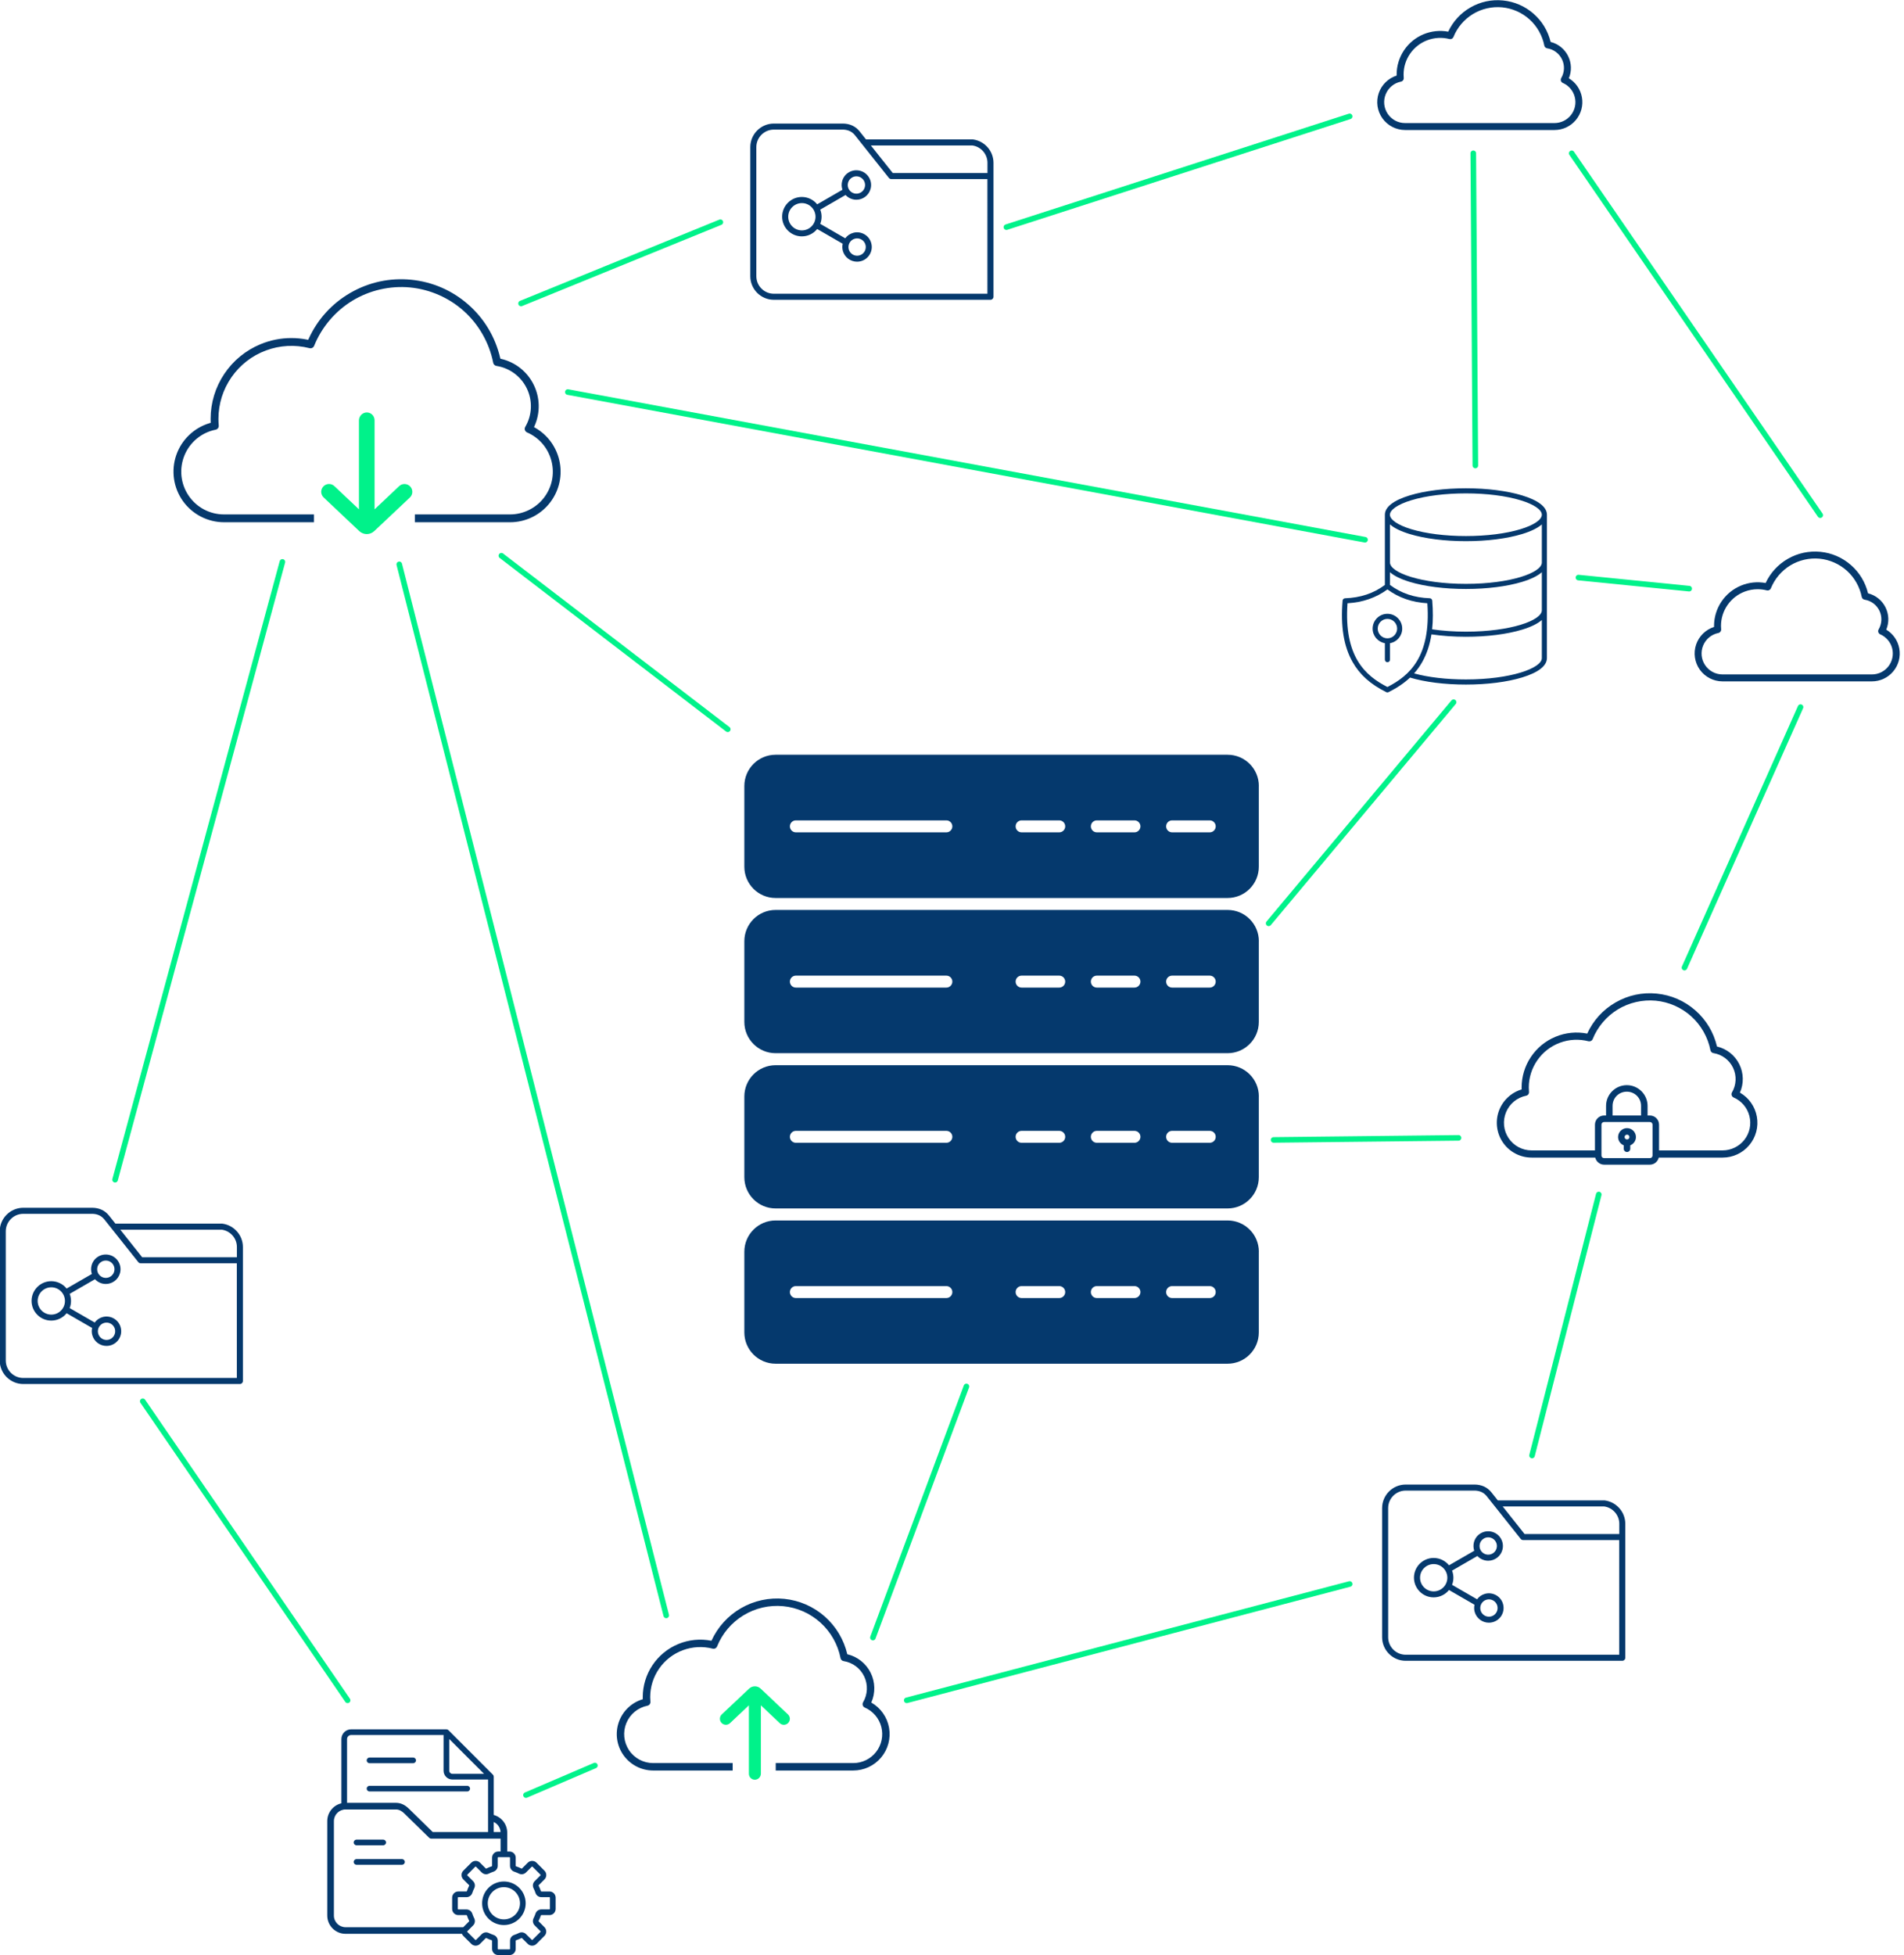 <?xml version="1.0" encoding="UTF-8"?>
<svg width="340.5px" height="349.5px" viewBox="0 0 340.5 349.5" version="1.1" xmlns="http://www.w3.org/2000/svg" xmlns:xlink="http://www.w3.org/1999/xlink">
    <title>network-problem</title>
    <g id="Page-1" stroke="none" stroke-width="1" fill="none" fill-rule="evenodd">
        <g id="Extra-Large-Copy" transform="translate(-130.279, -174.905)">
            <g id="Group-74" transform="translate(130.229, 174.938)">
                <path d="M278.05,21.967 L251.322,21.967 C250.073,21.967 248.912,21.347 248.216,20.307 C247.52,19.267 247.39,17.955 247.868,16.799 C248.346,15.643 249.364,14.806 250.591,14.56 C250.742,14.53 250.875,14.445 250.966,14.321 C251.057,14.199 251.1,14.048 251.086,13.896 C251.068,13.69 251.059,13.487 251.059,13.293 C251.06,11.948 251.466,10.654 252.234,9.551 C253.002,8.447 254.074,7.616 255.334,7.149 C256.592,6.681 257.948,6.609 259.25,6.943 C259.397,6.978 259.551,6.964 259.684,6.895 C259.819,6.828 259.924,6.714 259.981,6.573 C260.661,4.883 261.893,3.431 263.449,2.482 C265.006,1.533 266.865,1.11 268.676,1.279 C270.491,1.45 272.234,2.218 273.585,3.442 C274.936,4.664 275.874,6.321 276.225,8.11 C276.25,8.236 276.311,8.349 276.404,8.439 C276.496,8.527 276.615,8.586 276.739,8.605 C277.901,8.788 278.896,9.532 279.399,10.597 C279.902,11.66 279.847,12.901 279.251,13.915 C279.161,14.069 279.141,14.252 279.195,14.422 C279.25,14.59 279.375,14.728 279.536,14.798 C280.604,15.262 281.382,16.175 281.671,17.303 C281.96,18.431 281.715,19.605 281.001,20.524 C280.297,21.428 279.195,21.967 278.05,21.967 Z M280.613,13.962 C281.148,12.677 281.101,11.233 280.48,9.983 C279.854,8.722 278.718,7.809 277.356,7.465 C276.882,5.501 275.83,3.759 274.309,2.425 C272.771,1.074 270.879,0.253 268.84,0.05 C266.804,-0.156 264.786,0.28 263.01,1.302 C261.263,2.309 259.892,3.803 259.041,5.625 C257.556,5.353 256.032,5.51 254.632,6.09 C253.203,6.683 251.993,7.676 251.133,8.962 C250.273,10.248 249.817,11.746 249.816,13.293 C249.816,13.355 249.816,13.416 249.818,13.479 C248.322,13.955 247.13,15.117 246.618,16.605 C246.095,18.123 246.34,19.811 247.272,21.119 C248.204,22.427 249.72,23.208 251.326,23.209 L278.047,23.209 C279.525,23.209 280.917,22.56 281.865,21.426 C282.815,20.292 283.21,18.807 282.948,17.35 C282.693,15.931 281.845,14.702 280.613,13.962 L280.613,13.962 Z" id="Fill-1" fill="#05396D"></path>
                <path d="M307.822,111.857 C307.823,110.513 308.23,109.219 308.997,108.116 C309.765,107.012 310.837,106.181 312.097,105.712 C312.836,105.438 313.607,105.3 314.38,105.3 C314.927,105.3 315.475,105.369 316.014,105.507 C316.16,105.545 316.314,105.527 316.448,105.46 C316.583,105.391 316.688,105.277 316.744,105.137 C317.425,103.447 318.656,101.994 320.213,101.045 C321.769,100.097 323.621,99.672 325.44,99.842 C327.254,100.015 328.997,100.783 330.348,102.005 C331.699,103.228 332.637,104.885 332.989,106.673 C333.013,106.8 333.075,106.915 333.167,107.003 C333.259,107.091 333.375,107.149 333.502,107.169 C334.665,107.352 335.659,108.096 336.163,109.161 C336.666,110.224 336.61,111.465 336.014,112.48 C335.925,112.632 335.904,112.817 335.959,112.986 C336.013,113.154 336.137,113.291 336.3,113.363 C337.352,113.819 338.15,114.754 338.435,115.867 C338.719,116.978 338.468,118.183 337.764,119.087 C337.05,120.005 335.974,120.532 334.81,120.532 L308.089,120.532 C306.837,120.532 305.675,119.911 304.979,118.871 C304.283,117.831 304.154,116.52 304.632,115.364 C305.109,114.207 306.127,113.37 307.354,113.124 C307.505,113.093 307.637,113.009 307.73,112.886 C307.821,112.762 307.864,112.611 307.85,112.46 C307.831,112.254 307.822,112.051 307.822,111.857 M339.712,115.915 C339.457,114.497 338.609,113.267 337.376,112.526 C337.912,111.241 337.865,109.797 337.243,108.546 C336.617,107.286 335.481,106.372 334.119,106.03 C333.645,104.066 332.593,102.325 331.072,100.99 C329.533,99.638 327.642,98.817 325.603,98.614 C323.567,98.415 321.549,98.845 319.773,99.867 C318.027,100.873 316.656,102.366 315.804,104.189 C314.319,103.917 312.795,104.074 311.396,104.654 C309.966,105.247 308.756,106.24 307.896,107.526 C307.036,108.813 306.581,110.311 306.58,111.857 C306.58,111.919 306.58,111.981 306.581,112.044 C305.085,112.519 303.893,113.681 303.381,115.17 C302.859,116.688 303.103,118.375 304.035,119.683 C304.968,120.991 306.483,121.772 308.089,121.774 L334.81,121.774 C336.288,121.774 337.679,121.124 338.628,119.99 C339.578,118.856 339.973,117.371 339.712,115.915" id="Fill-2" fill="#05396D"></path>
                <path d="M93.042,340.21 C93.042,338.62 91.749,337.328 90.16,337.328 C88.57,337.328 87.277,338.62 87.277,340.21 C87.277,341.8 88.57,343.092 90.16,343.092 C91.749,343.091 93.042,341.798 93.042,340.21 L93.042,340.21 Z M94.059,340.21 C94.059,342.359 92.312,344.105 90.163,344.105 C88.014,344.105 86.268,342.359 86.268,340.21 C86.268,338.061 88.014,336.315 90.163,336.315 C92.307,336.315 94.059,338.061 94.059,340.21 L94.059,340.21 Z M98.399,339.205 C98.399,339.158 98.36,339.113 98.307,339.113 L96.857,339.113 C96.377,339.113 95.959,338.808 95.81,338.354 C95.718,338.071 95.601,337.795 95.469,337.529 C95.251,337.101 95.334,336.586 95.674,336.25 L96.701,335.223 C96.723,335.201 96.726,335.175 96.726,335.158 C96.726,335.141 96.721,335.114 96.701,335.093 L95.276,333.669 C95.254,333.647 95.229,333.644 95.212,333.644 C95.195,333.644 95.167,333.649 95.147,333.669 L94.12,334.696 C93.779,335.037 93.269,335.115 92.841,334.901 C92.575,334.766 92.3,334.652 92.015,334.559 C91.562,334.411 91.256,333.988 91.256,333.512 L91.256,332.062 C91.256,332.015 91.217,331.97 91.164,331.97 L89.152,331.97 C89.104,331.97 89.06,332.01 89.06,332.062 L89.06,333.512 C89.06,333.993 88.754,334.411 88.301,334.559 C88.021,334.652 87.741,334.769 87.475,334.901 C87.047,335.119 86.532,335.035 86.196,334.696 L85.169,333.669 C85.147,333.647 85.121,333.644 85.104,333.644 C85.087,333.644 85.06,333.649 85.04,333.669 L83.624,335.097 C83.602,335.119 83.598,335.144 83.598,335.161 C83.598,335.179 83.603,335.206 83.624,335.226 L84.651,336.253 C84.992,336.594 85.07,337.104 84.855,337.532 C84.721,337.798 84.606,338.073 84.514,338.358 C84.366,338.811 83.943,339.117 83.467,339.117 L82.017,339.117 C81.97,339.117 81.925,339.156 81.925,339.209 L81.925,341.221 C81.925,341.269 81.964,341.313 82.017,341.313 L83.467,341.313 C83.948,341.313 84.366,341.619 84.514,342.072 C84.606,342.356 84.724,342.632 84.855,342.898 C85.074,343.326 84.99,343.841 84.651,344.177 L83.624,345.204 C83.59,345.238 83.59,345.296 83.624,345.33 L85.048,346.754 C85.082,346.788 85.14,346.788 85.174,346.754 L86.201,345.728 C86.414,345.514 86.694,345.405 86.982,345.405 C87.153,345.405 87.323,345.444 87.48,345.523 C87.746,345.658 88.021,345.772 88.306,345.864 C88.76,346.012 89.065,346.435 89.065,346.911 L89.065,348.361 C89.065,348.409 89.104,348.453 89.157,348.453 L91.169,348.453 C91.217,348.453 91.262,348.414 91.262,348.361 L91.262,346.911 C91.262,346.43 91.567,346.012 92.021,345.864 C92.304,345.772 92.58,345.654 92.846,345.523 C93.274,345.305 93.789,345.388 94.125,345.728 L95.15,346.746 C95.184,346.78 95.242,346.78 95.276,346.746 L96.701,345.322 C96.735,345.287 96.735,345.229 96.701,345.195 L95.674,344.169 C95.333,343.827 95.254,343.317 95.469,342.889 C95.604,342.623 95.718,342.349 95.81,342.064 C95.959,341.61 96.382,341.305 96.858,341.305 L98.307,341.305 C98.355,341.305 98.399,341.266 98.399,341.213 L98.399,339.205 Z M61.85,344.488 L82.9,344.488 L83.935,343.453 C83.966,343.422 83.97,343.388 83.952,343.349 C83.796,343.038 83.659,342.711 83.55,342.383 C83.536,342.344 83.506,342.322 83.463,342.322 L82.013,342.322 C81.403,342.322 80.908,341.824 80.908,341.217 L80.908,339.204 C80.908,338.593 81.406,338.099 82.013,338.099 L83.463,338.099 C83.507,338.099 83.538,338.077 83.55,338.037 C83.659,337.705 83.794,337.382 83.952,337.072 C83.975,337.033 83.966,336.997 83.935,336.968 L82.909,335.941 C82.699,335.731 82.586,335.457 82.586,335.16 C82.586,334.863 82.701,334.589 82.909,334.379 L84.333,332.955 C84.543,332.745 84.817,332.632 85.114,332.632 C85.411,332.632 85.685,332.747 85.895,332.955 L86.922,333.982 C86.953,334.012 86.987,334.016 87.026,333.999 C87.336,333.842 87.664,333.705 87.991,333.596 C88.031,333.582 88.053,333.552 88.053,333.509 L88.053,332.059 C88.053,331.449 88.551,330.954 89.158,330.954 L89.572,330.954 L89.572,328.653 L77.202,328.657 C77.048,328.657 76.9,328.595 76.788,328.486 L72.338,324.137 C71.848,323.661 71.373,323.438 70.849,323.438 L61.854,323.438 C60.701,323.438 59.763,324.376 59.763,325.529 L59.763,342.4 C59.759,343.55 60.697,344.488 61.85,344.488 Z M62.116,310.856 L62.116,322.253 L70.843,322.253 C71.691,322.253 72.447,322.594 73.161,323.291 L77.441,327.473 L87.33,327.473 L87.33,318.086 L80.948,318.086 C80.083,318.086 79.375,317.383 79.375,316.513 L79.377,310.131 L62.846,310.131 C62.444,310.131 62.116,310.454 62.116,310.856 Z M80.39,316.513 C80.39,316.818 80.639,317.067 80.944,317.067 L86.611,317.067 L80.389,310.847 L80.39,316.513 Z M88.345,325.679 L88.345,327.473 L89.568,327.473 C89.528,326.683 89.039,325.998 88.345,325.679 L88.345,325.679 Z M99.417,339.205 L99.417,341.218 C99.417,341.829 98.919,342.323 98.312,342.323 L96.862,342.323 C96.818,342.323 96.787,342.345 96.775,342.385 C96.666,342.717 96.531,343.04 96.373,343.35 C96.356,343.389 96.359,343.425 96.39,343.454 L97.417,344.481 C97.626,344.691 97.739,344.965 97.739,345.262 C97.739,345.559 97.625,345.833 97.417,346.043 L95.992,347.467 C95.561,347.899 94.862,347.899 94.43,347.467 L93.405,346.44 C93.374,346.41 93.34,346.406 93.301,346.423 C92.991,346.58 92.663,346.717 92.336,346.826 C92.296,346.84 92.274,346.87 92.274,346.913 L92.274,348.363 C92.274,348.973 91.776,349.468 91.169,349.468 L89.156,349.468 C88.546,349.468 88.051,348.97 88.051,348.363 L88.051,346.913 C88.051,346.869 88.029,346.838 87.99,346.826 C87.657,346.717 87.335,346.582 87.024,346.423 C86.985,346.406 86.949,346.41 86.92,346.44 L85.894,347.467 C85.462,347.899 84.763,347.899 84.331,347.467 L82.907,346.043 C82.798,345.934 82.72,345.811 82.663,345.671 L61.85,345.671 C60.042,345.671 58.575,344.205 58.575,342.397 L58.575,325.525 C58.575,323.975 59.653,322.678 61.103,322.337 L61.103,310.855 C61.103,309.895 61.884,309.114 62.844,309.114 L79.886,309.114 C80.018,309.114 80.149,309.167 80.244,309.262 L88.199,317.217 C88.295,317.313 88.348,317.444 88.348,317.575 L88.348,324.422 C89.75,324.806 90.758,326.093 90.758,327.579 L90.758,330.958 L91.172,330.958 C91.783,330.958 92.277,331.456 92.277,332.063 L92.277,333.513 C92.277,333.557 92.3,333.588 92.339,333.6 C92.671,333.709 92.994,333.843 93.304,334.002 C93.343,334.019 93.379,334.016 93.408,333.985 L94.435,332.958 C94.645,332.748 94.919,332.636 95.216,332.636 C95.513,332.636 95.788,332.75 95.997,332.958 L97.421,334.382 C97.631,334.592 97.744,334.867 97.744,335.164 C97.744,335.46 97.63,335.735 97.421,335.945 L96.395,336.971 C96.364,337.002 96.361,337.036 96.378,337.076 C96.535,337.386 96.671,337.713 96.78,338.041 C96.794,338.08 96.825,338.102 96.867,338.102 L98.317,338.102 C98.919,338.101 99.417,338.593 99.417,339.206 L99.417,339.205 Z M71.94,332.315 L63.81,332.315 C63.53,332.315 63.303,332.542 63.303,332.822 C63.303,333.101 63.53,333.328 63.81,333.328 L71.94,333.328 C72.22,333.328 72.447,333.101 72.447,332.822 C72.447,332.542 72.22,332.315 71.94,332.315 L71.94,332.315 Z M63.81,329.844 L68.578,329.844 C68.858,329.844 69.085,329.617 69.085,329.337 C69.085,329.057 68.858,328.831 68.578,328.831 L63.81,328.831 C63.53,328.831 63.303,329.057 63.303,329.337 C63.3,329.617 63.527,329.844 63.81,329.844 L63.81,329.844 Z M66.138,320.221 L83.603,320.221 C83.883,320.221 84.11,319.994 84.11,319.714 C84.11,319.434 83.883,319.208 83.603,319.208 L66.138,319.208 C65.858,319.208 65.631,319.434 65.631,319.714 C65.631,319.994 65.858,320.221 66.138,320.221 L66.138,320.221 Z M65.631,314.662 C65.631,314.383 65.858,314.156 66.138,314.156 L73.936,314.156 C74.215,314.156 74.442,314.383 74.442,314.662 C74.442,314.942 74.215,315.169 73.936,315.169 L66.138,315.169 C65.858,315.174 65.631,314.946 65.631,314.662 L65.631,314.662 Z" id="Fill-5" fill="#05396D"></path>
                <path d="M248.169,114.078 C247.21,114.078 246.433,113.3 246.433,112.342 C246.433,111.383 247.21,110.605 248.169,110.605 C249.128,110.605 249.905,111.383 249.905,112.342 C249.901,113.3 249.123,114.078 248.169,114.078 L248.169,114.078 Z M248.169,109.695 C246.709,109.695 245.523,110.881 245.523,112.342 C245.523,113.646 246.469,114.733 247.713,114.949 L247.713,117.895 C247.713,118.146 247.917,118.35 248.169,118.35 C248.421,118.35 248.625,118.146 248.625,117.895 L248.625,114.949 C249.87,114.733 250.815,113.646 250.815,112.342 C250.815,110.886 249.625,109.695 248.169,109.695 Z M262.203,112.888 C260.111,112.888 258.033,112.742 256.164,112.467 C256.333,110.912 256.337,109.208 256.184,107.335 C256.164,107.103 255.975,106.922 255.744,106.914 C253.002,106.824 250.608,106.023 248.624,104.531 L248.624,102.26 C249.367,102.917 250.548,103.497 252.146,103.985 C254.84,104.805 258.41,105.256 262.203,105.256 C265.996,105.256 269.566,104.805 272.26,103.985 C273.858,103.498 275.039,102.917 275.782,102.26 L275.782,109.07 C275.783,110.878 270.206,112.888 262.203,112.888 Z M262.203,121.429 C258.727,121.429 255.472,121.049 252.935,120.349 C253.497,119.72 253.984,119.037 254.4,118.3 C255.205,116.875 255.751,115.241 256.046,113.371 C257.954,113.65 260.076,113.799 262.204,113.799 C265.997,113.799 269.567,113.348 272.26,112.527 C273.859,112.041 275.04,111.46 275.782,110.803 L275.782,117.612 C275.784,119.419 270.206,121.429 262.203,121.429 Z M248.169,122.78 C244.215,120.766 240.354,117.353 241.03,107.81 C243.751,107.654 246.15,106.821 248.169,105.333 C250.188,106.821 252.582,107.654 255.308,107.81 C255.98,117.353 252.119,120.766 248.169,122.78 L248.169,122.78 Z M252.418,89.401 C255.033,88.603 258.509,88.168 262.205,88.168 C265.899,88.168 269.375,88.608 271.985,89.401 C274.361,90.123 275.783,91.09 275.783,91.981 C275.783,92.872 274.366,93.839 271.985,94.561 C269.37,95.359 265.894,95.795 262.199,95.795 C258.503,95.795 255.027,95.354 252.412,94.561 C250.036,93.839 248.618,92.872 248.614,91.981 C248.624,91.09 250.042,90.128 252.418,89.401 L252.418,89.401 Z M275.784,100.53 C275.784,102.337 270.208,104.343 262.205,104.343 C254.202,104.343 248.626,102.332 248.626,100.53 L248.624,93.713 C249.367,94.37 250.553,94.949 252.154,95.437 C254.852,96.258 258.422,96.709 262.203,96.709 C265.985,96.709 269.554,96.258 272.252,95.437 C273.854,94.951 275.041,94.365 275.782,93.713 L275.784,100.53 Z M276.695,100.53 L276.695,91.984 C276.695,90.61 275.159,89.412 272.254,88.528 C269.554,87.709 265.984,87.256 262.203,87.256 C258.422,87.256 254.852,87.707 252.154,88.528 C249.248,89.412 247.713,90.605 247.713,91.984 L247.713,104.535 C245.729,106.028 243.335,106.828 240.593,106.919 C240.362,106.927 240.173,107.108 240.153,107.339 C239.771,111.923 240.352,115.511 241.931,118.3 C243.219,120.578 245.135,122.294 247.96,123.699 C248.022,123.73 248.093,123.747 248.164,123.747 C248.234,123.747 248.302,123.731 248.368,123.699 C249.903,122.937 251.167,122.081 252.212,121.096 C254.898,121.904 258.428,122.345 262.202,122.345 C265.996,122.345 269.566,121.894 272.259,121.073 C275.161,120.189 276.692,118.996 276.692,117.617 L276.695,100.53 Z" id="Fill-7" fill="#05396D"></path>
                <path d="M154.674,44.905 C154.468,45.264 154.133,45.52 153.733,45.628 C152.909,45.851 152.055,45.358 151.833,44.532 C151.615,43.707 152.102,42.854 152.929,42.632 C153.753,42.408 154.607,42.901 154.829,43.727 C154.934,44.131 154.878,44.546 154.674,44.905 Z M143.454,41.154 C142.107,41.154 141.013,40.058 141.013,38.713 C141.013,37.366 142.109,36.273 143.454,36.273 C144.8,36.273 145.894,37.368 145.894,38.713 C145.896,40.058 144.8,41.154 143.454,41.154 L143.454,41.154 Z M151.706,32.641 C151.813,32.241 152.07,31.906 152.428,31.7 C152.667,31.56 152.931,31.491 153.202,31.491 C153.336,31.491 153.471,31.509 153.608,31.542 C154.432,31.76 154.925,32.614 154.703,33.442 C154.485,34.267 153.631,34.76 152.803,34.538 C151.977,34.319 151.482,33.466 151.706,32.641 Z M152.647,41.587 C152.05,41.745 151.551,42.104 151.212,42.566 L146.739,39.985 C146.892,39.588 146.977,39.161 146.977,38.713 C146.977,38.265 146.893,37.838 146.739,37.441 L151.263,34.827 C151.589,35.182 152.019,35.451 152.517,35.586 C152.745,35.646 152.974,35.675 153.198,35.675 C154.363,35.675 155.429,34.896 155.742,33.722 C156.119,32.319 155.282,30.87 153.879,30.497 C153.198,30.315 152.49,30.408 151.88,30.758 C151.27,31.107 150.837,31.675 150.655,32.356 C150.515,32.882 150.544,33.413 150.706,33.888 L146.191,36.493 C145.543,35.692 144.554,35.178 143.446,35.178 C141.502,35.178 139.924,36.758 139.924,38.7 C139.924,40.644 141.504,42.222 143.446,42.222 C144.554,42.222 145.543,41.709 146.191,40.908 L150.752,43.54 C150.663,43.94 150.663,44.37 150.775,44.797 C151.092,45.971 152.159,46.75 153.32,46.75 C153.544,46.75 153.771,46.723 154,46.661 C154.681,46.479 155.249,46.042 155.598,45.436 C155.948,44.827 156.046,44.119 155.859,43.438 C155.498,42.049 154.05,41.21 152.646,41.587 L152.647,41.587 Z M176.642,30.899 L159.706,30.899 L155.793,25.974 L173.965,25.974 C175.493,26.198 176.644,27.521 176.644,29.072 L176.642,30.899 Z M176.638,52.479 L138.441,52.479 C136.718,52.479 135.311,51.076 135.311,49.349 L135.309,26.267 C135.309,24.543 136.712,23.136 138.439,23.136 L150.745,23.136 C151.383,23.136 152.277,23.309 152.925,24.119 L159.015,31.774 C159.117,31.905 159.275,31.98 159.439,31.98 L176.631,31.98 L176.633,52.479 L176.638,52.479 Z M174.07,24.896 C174.046,24.891 174.023,24.891 173.995,24.891 L154.925,24.893 L153.775,23.448 C153.048,22.534 152.004,22.055 150.746,22.055 L138.441,22.055 C136.12,22.055 134.229,23.946 134.229,26.267 L134.229,49.349 C134.229,51.669 136.12,53.56 138.441,53.56 L177.179,53.56 C177.477,53.56 177.719,53.318 177.719,53.02 L177.719,29.072 C177.719,26.975 176.149,25.18 174.07,24.897 L174.07,24.896 Z" id="Fill-9" fill="#05396D"></path>
                <path d="M20.445,238.728 C20.239,239.087 19.904,239.343 19.504,239.451 C18.68,239.674 17.826,239.181 17.604,238.355 C17.386,237.53 17.873,236.677 18.7,236.455 C19.524,236.231 20.378,236.724 20.6,237.55 C20.705,237.954 20.649,238.369 20.445,238.728 Z M9.225,234.977 C7.878,234.977 6.784,233.881 6.784,232.536 C6.784,231.189 7.88,230.096 9.225,230.096 C10.571,230.096 11.665,231.191 11.665,232.536 C11.667,233.881 10.571,234.977 9.225,234.977 L9.225,234.977 Z M17.477,226.464 C17.584,226.064 17.841,225.729 18.199,225.523 C18.438,225.383 18.702,225.314 18.973,225.314 C19.107,225.314 19.242,225.332 19.379,225.365 C20.203,225.583 20.696,226.437 20.474,227.265 C20.256,228.09 19.402,228.583 18.574,228.361 C17.748,228.142 17.253,227.289 17.477,226.464 Z M18.418,235.41 C17.821,235.568 17.322,235.927 16.983,236.389 L12.51,233.808 C12.663,233.411 12.748,232.984 12.748,232.536 C12.748,232.088 12.664,231.66 12.51,231.264 L17.034,228.65 C17.36,229.005 17.79,229.274 18.288,229.409 C18.516,229.469 18.745,229.498 18.969,229.498 C20.134,229.498 21.2,228.719 21.513,227.545 C21.89,226.142 21.053,224.693 19.65,224.32 C18.969,224.138 18.261,224.231 17.651,224.581 C17.041,224.93 16.608,225.498 16.426,226.179 C16.286,226.705 16.315,227.236 16.477,227.711 L11.962,230.316 C11.314,229.515 10.325,229.001 9.217,229.001 C7.273,229.001 5.695,230.581 5.695,232.523 C5.695,234.467 7.275,236.045 9.217,236.045 C10.325,236.045 11.314,235.532 11.962,234.731 L16.523,237.363 C16.434,237.763 16.434,238.193 16.546,238.62 C16.863,239.794 17.93,240.573 19.091,240.573 C19.315,240.573 19.542,240.546 19.771,240.484 C20.452,240.302 21.02,239.865 21.369,239.259 C21.719,238.65 21.817,237.942 21.63,237.261 C21.269,235.872 19.821,235.033 18.417,235.41 L18.418,235.41 Z M42.413,224.722 L25.477,224.722 L21.564,219.797 L39.736,219.797 C41.264,220.021 42.415,221.344 42.415,222.895 L42.413,224.722 Z M42.409,246.302 L4.212,246.302 C2.489,246.302 1.082,244.899 1.082,243.172 L1.08,220.09 C1.08,218.366 2.483,216.959 4.21,216.959 L16.516,216.959 C17.154,216.959 18.048,217.132 18.696,217.942 L24.786,225.597 C24.888,225.728 25.046,225.803 25.21,225.803 L42.402,225.803 L42.404,246.302 L42.409,246.302 Z M39.841,218.719 C39.817,218.714 39.794,218.714 39.766,218.714 L20.696,218.716 L19.546,217.271 C18.819,216.357 17.775,215.878 16.517,215.878 L4.212,215.878 C1.891,215.878 0,217.769 0,220.09 L0,243.172 C0,245.492 1.891,247.383 4.212,247.383 L42.95,247.383 C43.248,247.383 43.49,247.141 43.49,246.843 L43.49,222.895 C43.49,220.798 41.92,219.003 39.841,218.72 L39.841,218.719 Z" id="Fill-12" fill="#05396D"></path>
                <path d="M267.664,288.205 C267.458,288.564 267.123,288.82 266.723,288.928 C265.899,289.151 265.045,288.658 264.823,287.832 C264.604,287.007 265.092,286.154 265.919,285.932 C266.743,285.708 267.597,286.201 267.819,287.027 C267.924,287.431 267.868,287.846 267.664,288.205 Z M256.444,284.454 C255.097,284.454 254.003,283.358 254.003,282.013 C254.003,280.666 255.099,279.573 256.444,279.573 C257.79,279.573 258.884,280.668 258.884,282.013 C258.886,283.358 257.79,284.454 256.444,284.454 L256.444,284.454 Z M264.696,275.941 C264.803,275.541 265.06,275.206 265.418,275 C265.657,274.86 265.921,274.791 266.192,274.791 C266.326,274.791 266.461,274.809 266.598,274.842 C267.422,275.06 267.915,275.914 267.693,276.742 C267.475,277.567 266.621,278.06 265.793,277.838 C264.967,277.619 264.472,276.766 264.696,275.941 Z M265.637,284.887 C265.04,285.045 264.541,285.404 264.202,285.866 L259.729,283.285 C259.882,282.888 259.967,282.461 259.967,282.013 C259.967,281.565 259.883,281.137 259.729,280.741 L264.253,278.127 C264.579,278.482 265.009,278.751 265.507,278.886 C265.735,278.946 265.964,278.975 266.188,278.975 C267.353,278.975 268.419,278.196 268.732,277.022 C269.109,275.619 268.272,274.17 266.869,273.797 C266.188,273.615 265.48,273.708 264.87,274.058 C264.26,274.407 263.827,274.975 263.645,275.656 C263.505,276.182 263.534,276.713 263.696,277.188 L259.181,279.793 C258.533,278.992 257.544,278.478 256.436,278.478 C254.492,278.478 252.914,280.058 252.914,282 C252.914,283.944 254.494,285.522 256.436,285.522 C257.544,285.522 258.533,285.009 259.181,284.208 L263.742,286.84 C263.653,287.24 263.653,287.67 263.765,288.097 C264.082,289.271 265.149,290.05 266.31,290.05 C266.534,290.05 266.761,290.023 266.99,289.961 C267.671,289.779 268.239,289.342 268.588,288.736 C268.938,288.127 269.036,287.418 268.849,286.738 C268.488,285.349 267.04,284.51 265.636,284.887 L265.637,284.887 Z M289.632,274.199 L272.696,274.199 L268.783,269.274 L286.955,269.274 C288.483,269.498 289.634,270.821 289.634,272.372 L289.632,274.199 Z M289.628,295.779 L251.431,295.779 C249.707,295.779 248.301,294.376 248.301,292.649 L248.299,269.567 C248.299,267.843 249.702,266.436 251.429,266.436 L263.735,266.436 C264.373,266.436 265.267,266.609 265.915,267.419 L272.005,275.074 C272.107,275.205 272.265,275.28 272.429,275.28 L289.621,275.28 L289.623,295.779 L289.628,295.779 Z M287.06,268.196 C287.036,268.191 287.013,268.191 286.985,268.191 L267.915,268.193 L266.765,266.748 C266.038,265.834 264.994,265.355 263.736,265.355 L251.431,265.355 C249.11,265.355 247.219,267.246 247.219,269.567 L247.219,292.649 C247.219,294.969 249.11,296.86 251.431,296.86 L290.169,296.86 C290.467,296.86 290.709,296.618 290.709,296.32 L290.709,272.372 C290.709,270.275 289.139,268.48 287.06,268.197 L287.06,268.196 Z" id="Fill-13" fill="#05396D"></path>
                <path d="M216.394,176.515 L209.663,176.515 C209.077,176.515 208.594,176.037 208.594,175.446 C208.594,174.86 209.072,174.377 209.663,174.377 L216.394,174.377 C216.98,174.377 217.463,174.856 217.463,175.446 C217.463,176.032 216.985,176.515 216.394,176.515 L216.394,176.515 Z M202.931,176.515 L196.2,176.515 C195.614,176.515 195.131,176.037 195.131,175.446 C195.131,174.86 195.609,174.377 196.2,174.377 L202.931,174.377 C203.517,174.377 204,174.856 204,175.446 C204,176.032 203.522,176.515 202.931,176.515 L202.931,176.515 Z M189.478,176.515 L182.747,176.515 C182.161,176.515 181.678,176.037 181.678,175.446 C181.678,174.86 182.156,174.377 182.747,174.377 L189.478,174.377 C190.064,174.377 190.547,174.856 190.547,175.446 C190.547,176.032 190.069,176.515 189.478,176.515 L189.478,176.515 Z M169.294,176.515 L142.378,176.515 C141.792,176.515 141.309,176.037 141.309,175.446 C141.309,174.86 141.787,174.377 142.378,174.377 L169.294,174.377 C169.88,174.377 170.363,174.856 170.363,175.446 C170.363,176.032 169.885,176.515 169.294,176.515 L169.294,176.515 Z M225.178,168.228 C225.178,165.134 222.67,162.635 219.586,162.635 L138.755,162.635 C135.661,162.635 133.163,165.143 133.163,168.228 L133.163,182.652 C133.163,185.745 135.67,188.244 138.755,188.244 L219.577,188.244 C222.671,188.244 225.169,185.736 225.169,182.652 L225.169,168.228 L225.178,168.228 Z" id="Fill-16" fill="#05396D"></path>
                <path d="M216.394,204.261 L209.663,204.261 C209.077,204.261 208.594,203.783 208.594,203.192 C208.594,202.606 209.072,202.123 209.663,202.123 L216.394,202.123 C216.98,202.123 217.463,202.602 217.463,203.192 C217.463,203.778 216.985,204.261 216.394,204.261 L216.394,204.261 Z M202.931,204.261 L196.2,204.261 C195.614,204.261 195.131,203.783 195.131,203.192 C195.131,202.606 195.609,202.123 196.2,202.123 L202.931,202.123 C203.517,202.123 204,202.602 204,203.192 C204,203.778 203.522,204.261 202.931,204.261 L202.931,204.261 Z M189.478,204.261 L182.747,204.261 C182.161,204.261 181.678,203.783 181.678,203.192 C181.678,202.606 182.156,202.123 182.747,202.123 L189.478,202.123 C190.064,202.123 190.547,202.602 190.547,203.192 C190.547,203.778 190.069,204.261 189.478,204.261 L189.478,204.261 Z M169.294,204.261 L142.378,204.261 C141.792,204.261 141.309,203.783 141.309,203.192 C141.309,202.606 141.787,202.123 142.378,202.123 L169.294,202.123 C169.88,202.123 170.363,202.602 170.363,203.192 C170.363,203.778 169.885,204.261 169.294,204.261 L169.294,204.261 Z M225.178,195.983 C225.178,192.889 222.67,190.391 219.586,190.391 L138.755,190.391 C135.661,190.391 133.163,192.899 133.163,195.983 L133.163,210.407 C133.163,213.501 135.67,215.999 138.755,215.999 L219.577,215.999 C222.671,215.999 225.169,213.491 225.169,210.407 L225.169,195.983 L225.178,195.983 Z" id="Fill-17" fill="#05396D"></path>
                <path d="M216.394,232.016 L209.663,232.016 C209.077,232.016 208.594,231.538 208.594,230.947 C208.594,230.361 209.072,229.878 209.663,229.878 L216.394,229.878 C216.98,229.878 217.463,230.357 217.463,230.947 C217.463,231.533 216.985,232.016 216.394,232.016 L216.394,232.016 Z M202.931,232.016 L196.2,232.016 C195.614,232.016 195.131,231.538 195.131,230.947 C195.131,230.361 195.609,229.878 196.2,229.878 L202.931,229.878 C203.517,229.878 204,230.357 204,230.947 C204,231.533 203.522,232.016 202.931,232.016 L202.931,232.016 Z M189.478,232.016 L182.747,232.016 C182.161,232.016 181.678,231.538 181.678,230.947 C181.678,230.361 182.156,229.878 182.747,229.878 L189.478,229.878 C190.064,229.878 190.547,230.357 190.547,230.947 C190.547,231.533 190.069,232.016 189.478,232.016 L189.478,232.016 Z M169.294,232.016 L142.378,232.016 C141.792,232.016 141.309,231.538 141.309,230.947 C141.309,230.361 141.787,229.878 142.378,229.878 L169.294,229.878 C169.88,229.878 170.363,230.357 170.363,230.947 C170.363,231.533 169.885,232.016 169.294,232.016 L169.294,232.016 Z M225.178,223.738 C225.178,220.644 222.67,218.146 219.586,218.146 L138.755,218.146 C135.661,218.146 133.163,220.654 133.163,223.738 L133.163,238.162 C133.163,241.256 135.67,243.754 138.755,243.754 L219.577,243.754 C222.671,243.754 225.169,241.246 225.169,238.162 L225.169,223.738 L225.178,223.738 Z" id="Fill-18" fill="#05396D"></path>
                <path d="M216.394,148.761 L209.663,148.761 C209.077,148.761 208.594,148.283 208.594,147.692 C208.594,147.106 209.072,146.623 209.663,146.623 L216.394,146.623 C216.98,146.623 217.463,147.102 217.463,147.692 C217.463,148.278 216.985,148.761 216.394,148.761 L216.394,148.761 Z M202.931,148.761 L196.2,148.761 C195.614,148.761 195.131,148.283 195.131,147.692 C195.131,147.106 195.609,146.623 196.2,146.623 L202.931,146.623 C203.517,146.623 204,147.102 204,147.692 C204,148.278 203.522,148.761 202.931,148.761 L202.931,148.761 Z M189.478,148.761 L182.747,148.761 C182.161,148.761 181.678,148.283 181.678,147.692 C181.678,147.106 182.156,146.623 182.747,146.623 L189.478,146.623 C190.064,146.623 190.547,147.102 190.547,147.692 C190.547,148.278 190.069,148.761 189.478,148.761 L189.478,148.761 Z M169.294,148.761 L142.378,148.761 C141.792,148.761 141.309,148.283 141.309,147.692 C141.309,147.106 141.787,146.623 142.378,146.623 L169.294,146.623 C169.88,146.623 170.363,147.102 170.363,147.692 C170.363,148.278 169.885,148.761 169.294,148.761 L169.294,148.761 Z M225.178,140.483 C225.178,137.389 222.67,134.891 219.586,134.891 L138.755,134.891 C135.661,134.891 133.163,137.399 133.163,140.483 L133.163,154.907 C133.163,158.001 135.67,160.499 138.755,160.499 L219.577,160.499 C222.671,160.499 225.169,157.991 225.169,154.907 L225.169,140.483 L225.178,140.483 Z" id="Fill-19" fill="#05396D"></path>
                <line x1="130.197" y1="130.337" x2="89.715" y2="99.315" id="Stroke-20" stroke="#00F28A" stroke-linecap="round"></line>
                <line x1="128.877" y1="39.693" x2="93.235" y2="54.214" id="Stroke-21" stroke="#00F28A" stroke-linecap="round"></line>
                <line x1="226.929" y1="165.027" x2="260.003" y2="125.497" id="Stroke-22" stroke="#00F28A" stroke-linecap="round"></line>
                <line x1="227.81" y1="203.749" x2="260.884" y2="203.381" id="Stroke-23" stroke="#00F28A" stroke-linecap="round"></line>
                <line x1="301.293" y1="172.948" x2="322.046" y2="126.378" id="Stroke-24" stroke="#00F28A" stroke-linecap="round"></line>
                <line x1="263.891" y1="83.183" x2="263.523" y2="27.372" id="Stroke-25" stroke="#00F28A" stroke-linecap="round"></line>
                <line x1="172.879" y1="247.823" x2="156.158" y2="292.705" id="Stroke-26" stroke="#00F28A" stroke-linecap="round"></line>
                <line x1="106.436" y1="315.586" x2="94.115" y2="320.866" id="Stroke-27" stroke="#00F28A" stroke-linecap="round"></line>
                <line x1="325.566" y1="92.056" x2="281.124" y2="27.373" id="Stroke-28" stroke="#00F28A" stroke-linecap="round"></line>
                <line x1="285.965" y1="213.501" x2="274.03" y2="260.158" id="Stroke-29" stroke="#00F28A" stroke-linecap="round"></line>
                <line x1="101.596" y1="70.054" x2="244.163" y2="96.455" id="Stroke-30" stroke="#00F28A" stroke-linecap="round"></line>
                <line x1="71.454" y1="100.856" x2="119.196" y2="288.745" id="Stroke-31" stroke="#00F28A" stroke-linecap="round"></line>
                <line x1="50.553" y1="100.416" x2="20.632" y2="210.861" id="Stroke-32" stroke="#00F28A" stroke-linecap="round"></line>
                <line x1="25.582" y1="250.463" x2="62.214" y2="303.926" id="Stroke-33" stroke="#00F28A" stroke-linecap="round"></line>
                <line x1="180.029" y1="40.573" x2="241.412" y2="20.772" id="Stroke-34" stroke="#00F28A" stroke-linecap="round"></line>
                <line x1="241.412" y1="283.135" x2="162.208" y2="303.926" id="Stroke-35" stroke="#00F28A" stroke-linecap="round"></line>
                <line x1="282.334" y1="103.219" x2="302.135" y2="105.199" id="Stroke-36" stroke="#00F28A" stroke-linecap="round"></line>
                <path d="M72.429,86.493 C72.059,86.482 71.701,86.618 71.431,86.872 L71.431,86.871 L67.037,91.02 L67.037,75.098 C67.038,74.721 66.887,74.359 66.617,74.095 C66.347,73.832 65.981,73.689 65.604,73.7 C65.235,73.716 64.886,73.875 64.632,74.144 C64.378,74.412 64.237,74.768 64.241,75.138 L64.241,91.019 L59.852,86.872 C59.582,86.616 59.221,86.478 58.85,86.488 C58.48,86.501 58.13,86.659 57.876,86.928 C57.622,87.198 57.484,87.556 57.492,87.926 C57.505,88.293 57.661,88.64 57.927,88.894 L64.298,94.91 C64.661,95.252 65.14,95.442 65.639,95.443 L65.639,95.442 C66.137,95.442 66.617,95.252 66.979,94.91 L73.35,88.905 C73.621,88.65 73.778,88.297 73.786,87.926 C73.795,87.556 73.658,87.198 73.403,86.929 C73.149,86.661 72.799,86.504 72.429,86.493" id="Fill-37" fill="#00F28A"></path>
                <path d="M100.161,82.69 C99.688,80.046 98.079,77.766 95.746,76.433 L95.549,76.322 L95.641,76.115 C96.695,73.741 96.636,71.045 95.481,68.719 C94.326,66.393 92.212,64.718 89.683,64.125 L89.531,64.089 L89.496,63.938 C88.629,60.219 86.654,56.922 83.784,54.403 C80.915,51.884 77.391,50.353 73.591,49.976 C69.79,49.597 66.034,50.405 62.724,52.311 C59.414,54.216 56.83,57.06 55.248,60.536 L55.166,60.716 L54.972,60.677 C54.038,60.492 53.093,60.4 52.154,60.4 C50.269,60.4 48.398,60.77 46.633,61.502 C43.986,62.599 41.745,64.437 40.154,66.818 C38.56,69.201 37.718,71.973 37.717,74.836 C37.717,75.006 37.717,75.18 37.725,75.353 L37.736,75.55 L37.547,75.606 C34.752,76.437 32.516,78.579 31.567,81.336 C30.619,84.093 31.062,87.158 32.755,89.533 C34.449,91.908 37.2,93.327 40.115,93.329 L56.2,93.329 L56.2,91.929 L40.112,91.929 C37.554,91.929 35.179,90.661 33.757,88.534 C32.334,86.408 32.068,83.726 33.044,81.361 C34.022,78.997 36.102,77.285 38.611,76.782 C38.782,76.748 38.931,76.653 39.035,76.515 C39.138,76.376 39.185,76.206 39.169,76.033 C39.133,75.626 39.115,75.223 39.115,74.837 C39.117,72.164 39.926,69.59 41.453,67.396 C42.98,65.201 45.111,63.549 47.617,62.618 C50.123,61.687 52.816,61.545 55.406,62.209 C55.569,62.25 55.742,62.233 55.895,62.155 C56.047,62.079 56.164,61.95 56.227,61.793 C57.569,58.461 59.998,55.596 63.066,53.726 C66.136,51.858 69.799,51.017 73.371,51.354 C76.948,51.692 80.385,53.206 83.049,55.617 C85.713,58.029 87.561,61.297 88.254,64.823 C88.281,64.964 88.352,65.092 88.457,65.194 C88.559,65.294 88.691,65.358 88.834,65.38 C91.219,65.756 93.26,67.283 94.291,69.466 C95.325,71.649 95.21,74.195 93.987,76.277 C93.886,76.449 93.864,76.657 93.924,76.847 C93.987,77.037 94.126,77.191 94.308,77.27 C96.493,78.218 98.082,80.085 98.672,82.391 C99.263,84.697 98.763,87.098 97.302,88.977 C95.864,90.827 93.609,91.929 91.267,91.929 L74.242,91.929 L74.242,93.329 L91.261,93.329 C93.945,93.329 96.472,92.149 98.195,90.09 C99.918,88.031 100.635,85.334 100.161,82.69" id="Fill-38" fill="#05396D"></path>
                <path d="M129.834,308.299 C130.118,308.307 130.394,308.203 130.601,308.008 L133.976,304.822 L133.976,317.051 C133.974,317.341 134.091,317.619 134.298,317.821 C134.506,318.024 134.786,318.133 135.076,318.125 C135.36,318.112 135.627,317.99 135.823,317.784 C136.018,317.578 136.126,317.304 136.123,317.02 L136.123,304.823 L139.494,308.008 C139.702,308.204 139.979,308.31 140.264,308.303 C140.548,308.293 140.817,308.171 141.012,307.965 C141.207,307.758 141.313,307.483 141.307,307.199 C141.297,306.917 141.177,306.65 140.972,306.455 L136.079,301.834 C135.801,301.572 135.432,301.425 135.049,301.425 C134.667,301.425 134.298,301.572 134.02,301.834 L129.126,306.446 C128.919,306.642 128.798,306.913 128.792,307.199 C128.785,307.482 128.89,307.758 129.086,307.964 C129.281,308.17 129.55,308.291 129.834,308.299" id="Fill-41" fill="#00F28A"></path>
                <path d="M159.043,308.824 C158.703,306.928 157.54,305.281 155.868,304.325 C156.624,302.621 156.581,300.669 155.752,299 C154.922,297.331 153.392,296.118 151.577,295.693 C150.966,293.07 149.549,290.705 147.526,288.928 C145.502,287.152 142.973,286.053 140.294,285.787 C137.614,285.521 134.918,286.1 132.585,287.444 C130.251,288.787 128.397,290.828 127.281,293.279 C125.288,292.884 123.222,293.088 121.344,293.866 C119.466,294.644 117.861,295.961 116.731,297.651 C115.602,299.341 114.998,301.327 114.996,303.359 C114.996,303.482 114.996,303.606 115.003,303.73 C112.988,304.329 111.387,305.864 110.703,307.851 C110.019,309.838 110.337,312.034 111.557,313.745 C112.777,315.457 114.749,316.473 116.85,316.475 L131.077,316.475 L131.077,315.146 L116.85,315.146 C115.122,315.146 113.507,314.284 112.546,312.847 C111.585,311.411 111.404,309.589 112.064,307.992 C112.724,306.394 114.138,305.232 115.833,304.892 C115.993,304.86 116.136,304.77 116.234,304.638 C116.332,304.507 116.378,304.344 116.363,304.181 C116.339,303.904 116.325,303.628 116.325,303.36 C116.327,301.533 116.887,299.751 117.93,298.252 C118.973,296.753 120.449,295.609 122.161,294.972 C123.873,294.336 125.738,294.238 127.507,294.692 C127.663,294.732 127.828,294.713 127.972,294.641 C128.116,294.568 128.228,294.446 128.288,294.296 C129.22,291.983 130.873,290.033 133.003,288.736 C135.132,287.439 137.624,286.865 140.107,287.1 C142.589,287.335 144.93,288.366 146.779,290.039 C148.627,291.712 149.886,293.939 150.366,296.385 C150.393,296.52 150.46,296.642 150.558,296.737 C150.657,296.832 150.782,296.894 150.917,296.915 C152.527,297.168 153.908,298.202 154.605,299.676 C155.302,301.15 155.225,302.873 154.399,304.279 C154.303,304.442 154.282,304.639 154.34,304.819 C154.398,305 154.531,305.147 154.704,305.223 C156.172,305.86 157.263,307.139 157.659,308.689 C158.056,310.239 157.713,311.885 156.731,313.148 C155.749,314.411 154.238,315.148 152.639,315.146 L138.778,315.146 L138.778,316.475 L152.638,316.475 C154.564,316.476 156.392,315.623 157.629,314.146 C158.865,312.669 159.383,310.72 159.043,308.824" id="Fill-42" fill="#05396D"></path>
                <path d="M290.582,203.233 C290.582,202.992 290.772,202.803 291.016,202.803 C291.257,202.803 291.446,202.992 291.446,203.233 C291.446,203.476 291.261,203.66 291.016,203.66 C290.772,203.66 290.582,203.472 290.582,203.233 M290.431,204.713 L290.431,205.329 C290.432,205.484 290.493,205.63 290.603,205.74 C290.713,205.849 290.859,205.909 291.017,205.909 C291.172,205.908 291.317,205.847 291.426,205.738 C291.534,205.63 291.596,205.481 291.596,205.328 L291.596,204.714 C292.2,204.477 292.61,203.885 292.61,203.233 C292.61,202.353 291.895,201.638 291.016,201.638 C290.134,201.638 289.417,202.353 289.417,203.233 C289.417,203.884 289.828,204.475 290.431,204.713" id="Fill-72" fill="#05396D"></path>
                <path d="M286.447,201.019 C286.447,200.748 286.653,200.544 286.926,200.544 L295.104,200.544 C295.375,200.544 295.58,200.748 295.58,201.019 L295.58,206.53 C295.58,206.8 295.375,207.004 295.104,207.004 L286.926,207.004 C286.653,207.004 286.447,206.8 286.447,206.53 L286.447,201.019 Z M288.433,197.665 C288.433,196.241 289.551,195.124 290.979,195.124 C292.408,195.124 293.527,196.241 293.527,197.665 L293.527,199.379 L288.433,199.379 L288.433,197.665 Z M295.104,199.379 L294.692,199.379 L294.692,197.665 C294.692,195.622 293.027,193.959 290.979,193.959 C288.933,193.959 287.269,195.622 287.269,197.665 L287.269,199.379 L286.926,199.379 C286.02,199.379 285.282,200.115 285.282,201.019 L285.282,205.62 L273.942,205.62 C272.292,205.62 270.759,204.8 269.841,203.428 C268.923,202.057 268.751,200.327 269.382,198.8 C270.012,197.275 271.355,196.17 272.975,195.845 C273.13,195.814 273.267,195.727 273.363,195.6 C273.457,195.472 273.501,195.315 273.487,195.158 C273.463,194.887 273.45,194.623 273.45,194.374 C273.452,192.623 273.982,190.939 274.982,189.502 C275.981,188.066 277.376,186.984 279.017,186.374 C280.659,185.765 282.423,185.673 284.118,186.107 C284.269,186.143 284.43,186.126 284.567,186.057 C284.706,185.987 284.815,185.869 284.872,185.724 C285.754,183.534 287.351,181.649 289.37,180.418 C291.387,179.191 293.798,178.643 296.148,178.858 C298.501,179.082 300.762,180.078 302.513,181.663 C304.265,183.248 305.481,185.399 305.936,187.718 C305.962,187.848 306.026,187.965 306.121,188.056 C306.216,188.149 306.336,188.208 306.468,188.229 C308.005,188.471 309.319,189.455 309.984,190.862 C310.649,192.267 310.575,193.907 309.787,195.248 C309.695,195.406 309.674,195.596 309.73,195.771 C309.787,195.947 309.916,196.088 310.083,196.161 C311.493,196.773 312.519,197.978 312.9,199.465 C313.28,200.954 312.958,202.502 312.014,203.715 C311.088,204.908 309.632,205.62 308.113,205.62 L296.745,205.62 L296.745,201.019 C296.745,200.115 296.009,199.379 295.104,199.379 L295.104,199.379 Z M314.236,199.59 C313.911,197.776 312.807,196.21 311.206,195.292 C311.929,193.661 311.887,191.808 311.093,190.208 C310.298,188.609 308.845,187.457 307.107,187.048 C306.519,184.53 305.181,182.296 303.237,180.589 C301.293,178.883 298.904,177.845 296.328,177.59 C293.751,177.331 291.208,177.879 288.963,179.172 C286.721,180.463 284.97,182.388 283.899,184.741 C282,184.364 280.028,184.559 278.232,185.302 C276.431,186.049 274.906,187.3 273.824,188.919 C272.741,190.54 272.168,192.426 272.166,194.374 C272.166,194.489 272.166,194.606 272.172,194.722 C270.253,195.295 268.718,196.767 268.067,198.66 C267.415,200.556 267.72,202.663 268.884,204.295 C270.047,205.927 271.939,206.903 273.944,206.905 L285.333,206.905 C285.507,207.635 286.166,208.169 286.926,208.169 L295.104,208.169 C295.863,208.169 296.521,207.635 296.695,206.905 L308.117,206.905 C309.963,206.905 311.7,206.093 312.884,204.678 C314.069,203.262 314.562,201.409 314.236,199.59 L314.236,199.59 Z" id="Fill-73" fill="#05396D"></path>
            </g>
        </g>
    </g>
</svg>